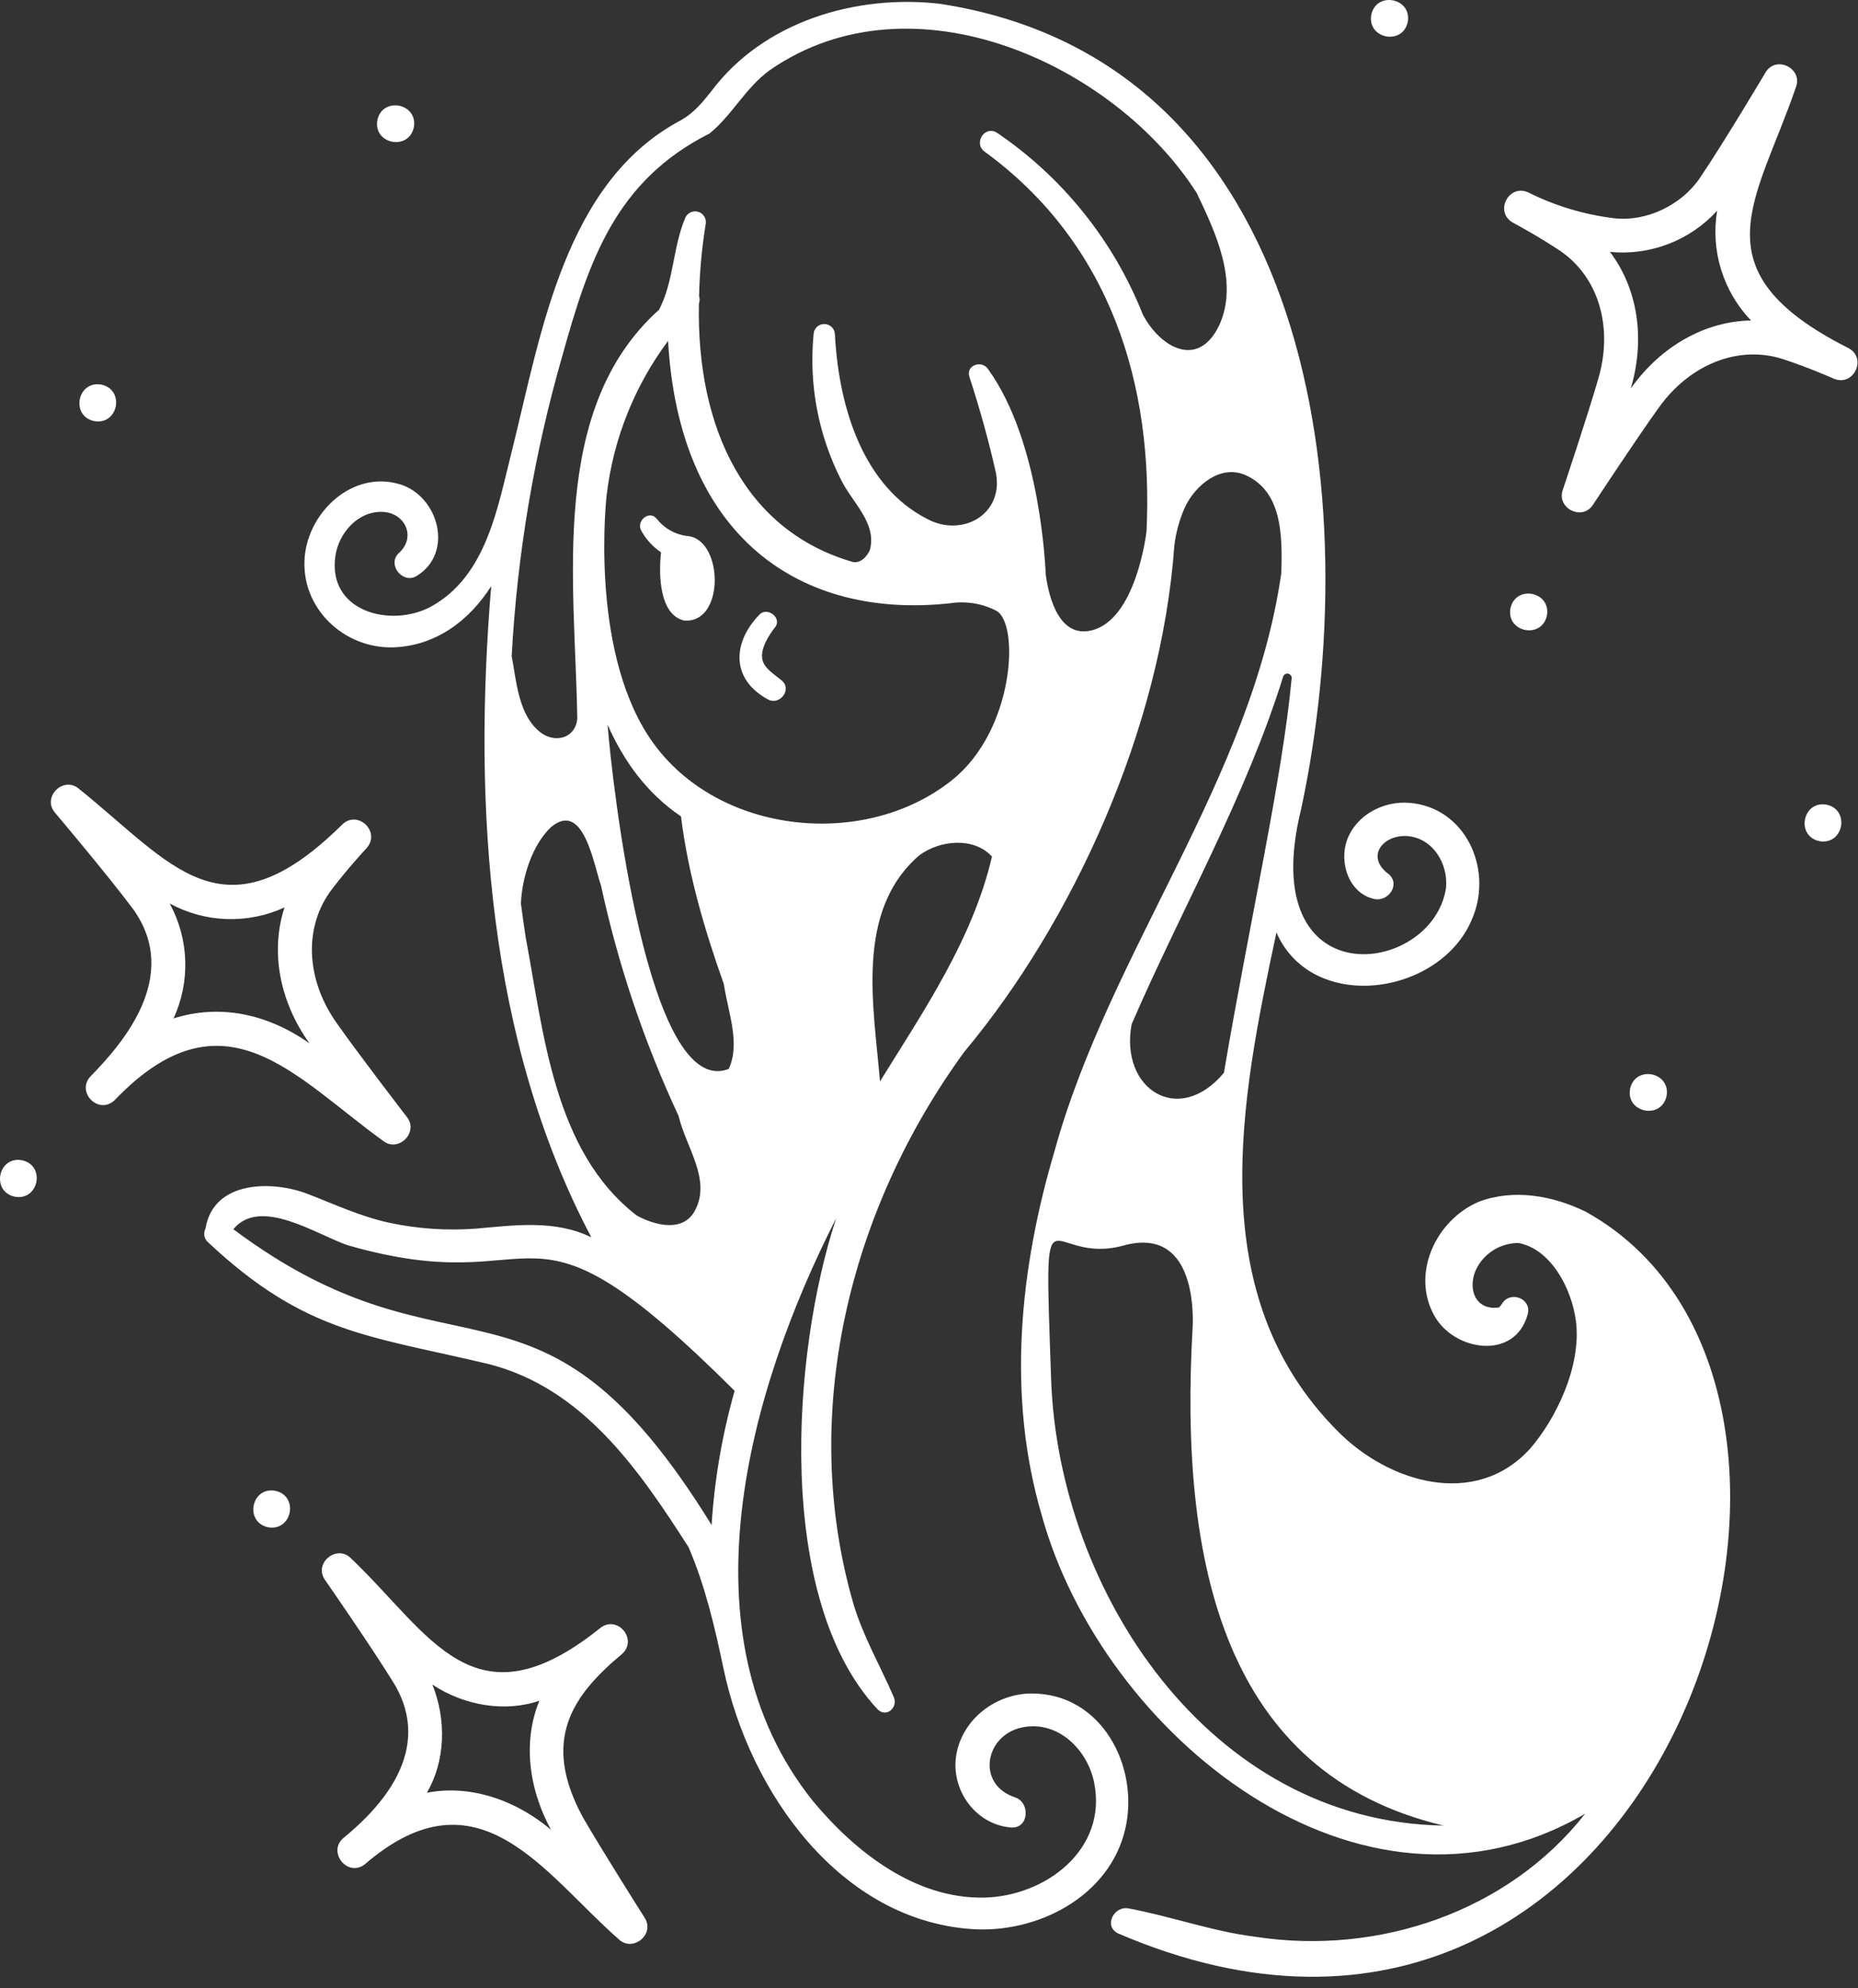 <svg width="129" height="138" viewBox="0 0 129 138" fill="none" xmlns="http://www.w3.org/2000/svg">
<rect x="0" y="0" width="129" height="138" fill="#333333" stroke="none"/>
<path d="M126.82 55.849C125.151 55.547 124.659 58.022 126.316 58.38C127.986 58.682 128.478 56.21 126.82 55.849Z" fill="white"/>
<path d="M6.33 74.66C5.233 75.73 6.79 77.411 7.941 76.377C15.545 68.427 20.471 74.778 26.602 79.182C27.655 80.019 29.093 78.591 28.253 77.531C28.219 77.487 24.846 73.105 23.348 70.968C21.207 67.915 21.087 64.285 23.043 61.721C24.106 60.326 25.233 59.1 25.448 58.868C26.475 57.73 24.811 56.152 23.73 57.258C15.462 65.409 11.945 59.934 5.477 54.746C4.407 53.831 2.892 55.321 3.818 56.405C3.855 56.448 7.488 60.746 9.243 63.098C12.575 67.747 8.529 72.405 6.33 74.66ZM19.756 62.979C18.769 65.967 19.37 69.462 21.488 72.416C18.578 70.366 15.27 69.663 12.051 70.684C12.63 69.425 12.908 68.049 12.861 66.664C12.814 65.279 12.444 63.924 11.781 62.708C12.998 63.371 14.352 63.741 15.736 63.788C17.121 63.835 18.497 63.558 19.756 62.979Z" fill="white"/>
<path d="M112.079 15.149C110.016 14.901 108.011 14.302 106.15 13.377C104.78 12.69 103.701 14.711 105.053 15.46C105.333 15.609 106.801 16.402 108.259 17.369C110.944 19.153 112.017 22.623 110.991 26.208C110.273 28.715 108.519 33.959 108.5 34.012C108.062 35.281 109.858 36.179 110.601 35.032C110.63 34.986 113.669 30.366 115.198 28.252C117.383 25.23 120.773 23.929 123.835 24.939C125.504 25.489 127.028 26.152 127.317 26.28C128.727 26.877 129.676 24.792 128.277 24.131C117.699 18.762 121.985 13.96 124.686 6.061C125.201 4.749 123.297 3.807 122.576 5.035C122.547 5.084 119.673 9.921 118.024 12.349C116.734 14.251 114.289 15.404 112.079 15.149ZM119.222 14.622C118.993 15.988 119.086 17.388 119.495 18.711C119.903 20.035 120.614 21.245 121.573 22.244C118.427 22.29 115.322 24 113.223 26.966C114.258 23.482 113.684 19.984 111.775 17.483C113.154 17.619 114.544 17.431 115.837 16.934C117.13 16.437 118.289 15.646 119.222 14.622Z" fill="white"/>
<path d="M23.889 127.531C22.683 128.465 24.086 130.325 25.316 129.404C33.227 122.576 37.765 130.049 42.948 134.584C43.921 135.533 45.502 134.257 44.758 133.105C44.728 133.058 41.772 128.39 40.47 126.133C37.574 120.801 39.699 117.7 43.19 114.794C44.32 113.764 42.825 112.028 41.637 113.024C32.882 120.026 29.9 113.419 24.384 108.172C23.407 107.147 21.744 108.485 22.566 109.658C22.599 109.704 25.809 114.326 27.344 116.824C30.193 121.543 26.302 125.549 23.889 127.531ZM30.02 116.922C32.254 118.395 35.083 118.854 37.45 118.04C36.35 120.698 36.606 123.956 38.256 126.997C35.603 124.776 32.461 123.878 29.637 124.426C30.908 122.267 31.02 119.403 30.02 116.922Z" fill="white"/>
<path d="M113.176 75.57C112.874 77.239 115.349 77.731 115.708 76.073C116.01 74.403 113.536 73.911 113.176 75.57Z" fill="white"/>
<path d="M104.869 42.221C104.567 43.891 107.042 44.383 107.4 42.725C107.703 41.055 105.228 40.563 104.869 42.221Z" fill="white"/>
<path d="M28.732 8.838C29.035 7.169 26.56 6.677 26.201 8.335C25.898 10.003 28.373 10.496 28.732 8.838Z" fill="white"/>
<path d="M1.023 83.058C2.693 83.36 3.185 80.885 1.527 80.527C-0.142 80.224 -0.634 82.698 1.023 83.058Z" fill="white"/>
<path d="M18.611 106C20.28 106.303 20.772 103.828 19.114 103.469C17.445 103.166 16.953 105.641 18.611 106Z" fill="white"/>
<path d="M97.739 1.527C98.041 -0.142 95.566 -0.634 95.208 1.023C94.906 2.691 97.381 3.183 97.739 1.527Z" fill="white"/>
<path d="M7.039 26.695C5.37 26.393 4.878 28.868 6.536 29.227C8.205 29.529 8.697 27.054 7.039 26.695Z" fill="white"/>
<path d="M52.925 45.74C52.793 44.974 53.396 44.077 53.825 43.515C54.309 42.88 53.254 42.08 52.722 42.664C50.829 44.622 50.755 47.147 53.313 48.54C54.097 48.99 55.011 47.891 54.303 47.258C53.841 46.846 53.042 46.419 52.925 45.74Z" fill="white"/>
<path d="M21.156 38.651C20.847 42.194 23.899 45.067 27.364 44.927C30.31 44.807 32.603 43.036 34.104 40.683C32.836 55.869 33.845 72.233 41.056 85.878C38.55 84.648 35.744 85.034 33.07 85.272C31.051 85.427 29.02 85.291 27.04 84.869C25.05 84.436 23.273 83.606 21.389 82.875C18.929 81.917 14.817 81.911 14.269 85.265C14.188 85.418 14.159 85.593 14.188 85.764C14.218 85.934 14.303 86.09 14.431 86.207C21.182 92.543 25.57 92.688 33.914 94.67C40.471 96.335 44.35 101.989 47.811 107.39C48.967 110.089 49.637 112.964 50.236 115.825C52.052 124.438 58.341 133.256 67.463 133.889C72.014 134.205 77.044 131.637 78.128 126.935C79.126 122.605 76.483 117.513 71.604 117.539C69.159 117.552 66.861 119.279 66.407 121.725C65.953 124.171 67.704 126.633 70.191 126.838C71.438 126.941 71.562 125.107 70.474 124.747C67.763 123.851 68.369 120.423 70.974 119.891C73.456 119.384 75.5 121.44 75.963 123.707C76.913 128.357 72.594 131.615 68.326 131.703C63.532 131.802 59.359 128.516 56.444 125.007C47.181 113.445 51.966 96.494 58.055 84.557C54.972 93.906 53.776 111.004 60.941 118.649C61.562 119.235 62.362 118.502 62.055 117.789C61.118 115.617 59.95 113.628 59.259 111.34C55.433 98.155 58.981 83.918 66.959 72.992C74.429 64.06 80.635 50.63 81.537 37.825C81.654 36.907 81.906 36.012 82.286 35.169C83.011 33.663 84.764 32.194 86.507 32.99C88.992 34.124 89.047 37.103 88.959 39.783C86.903 54.116 77.046 66.006 73.214 79.898C70.793 88.06 69.89 96.897 72.328 105.168C76.524 120.38 94.407 135.015 110.054 125.884C104.721 132.677 95.719 135.731 87.201 134.429C84.165 134.053 81.328 133.007 78.345 132.453C77.356 132.269 76.597 133.66 77.615 134.184C115.238 150.389 132.606 96.593 110.102 84.102C107.812 82.981 105.088 82.49 102.658 83.414C99.715 84.676 97.941 88.381 99.589 91.325C100.965 93.784 105.185 94.453 106.068 91.22C106.363 90.139 104.879 89.55 104.293 90.471C104.231 90.568 104.16 90.658 104.082 90.742C102.348 91.004 101.816 89.274 102.582 87.916C102.868 87.417 103.281 87.002 103.778 86.713C104.276 86.424 104.841 86.272 105.416 86.27C107.655 86.674 109.12 89.396 109.418 91.703C109.814 94.877 107.98 98.539 106.229 100.552C102.413 104.738 96.383 102.885 92.876 99.332C83.436 89.859 86.119 76.451 88.622 64.721C91.138 70.459 100.23 69.079 102.29 63.573C103.613 60.191 101.705 56.039 97.859 55.721C96.058 55.571 94.144 56.563 93.519 58.32C92.96 59.895 93.663 62.024 95.432 62.399C96.368 62.597 97.246 61.412 96.431 60.683C94.78 59.474 95.993 57.946 97.662 58.025C99.482 58.138 100.56 59.953 100.396 61.629C99.464 67.791 87.059 69.359 90.342 56.137C94.904 34.794 91.322 4.267 65.254 0.263C59.422 -0.41 53.008 1.499 49.391 6.325C48.752 7.128 48.214 7.797 47.315 8.324C39.224 12.572 37.582 23.075 35.57 31.176C34.556 35.136 33.825 39.989 29.875 42.129C27.086 43.589 22.715 42.434 23.288 38.574C23.52 37.01 24.823 35.497 26.504 35.525C28.116 35.552 28.928 37.266 27.701 38.377C26.843 39.153 27.952 40.574 28.932 39.973C31.544 38.373 30.445 34.408 27.747 33.606C24.477 32.638 21.431 35.506 21.156 38.651ZM100.232 126.707C83.875 126.434 73.485 110.338 72.978 95.723C72.472 81.108 72.569 87.94 78.005 86.447C82.85 85.117 82.861 90.815 82.807 92.071C81.856 108.466 84.955 123.085 100.232 126.707ZM89.68 47.072C89.039 53.995 86.766 63.924 84.976 74.457C81.827 78.228 77.725 75.578 78.57 71.082C82.057 63.029 86.457 55.395 89.09 46.956C89.114 46.886 89.162 46.828 89.226 46.792C89.289 46.755 89.364 46.743 89.436 46.757C89.507 46.771 89.572 46.811 89.617 46.869C89.662 46.926 89.684 46.999 89.68 47.072ZM36.507 65.113C36.382 64.313 36.272 63.51 36.166 62.707C36.246 60.869 36.958 58.648 38.241 57.42C40.517 55.493 41.219 60.028 41.728 61.461C42.921 66.976 44.727 72.34 47.114 77.453C47.636 79.655 49.422 81.901 48.23 84.056C47.394 85.567 45.423 85.032 44.206 84.361C38.446 79.919 37.753 71.705 36.507 65.112V65.113ZM36.172 51.861L36.174 51.863H36.173L36.172 51.861ZM42.185 50.298C43.304 52.833 44.916 55.06 47.282 56.664C47.766 60.62 48.919 64.55 50.258 68.305C50.539 70.23 51.425 72.404 50.597 74.187C44.946 76.399 42.479 54.131 42.185 50.298V50.298ZM49.406 105.846C37.364 86.304 31.561 96.801 16.201 85.315C18.068 83.038 21.989 85.695 24.136 86.424C38.395 90.545 35.799 81.389 51.005 96.531C50.141 99.57 49.605 102.692 49.406 105.845V105.846ZM61.097 75.056C60.665 69.855 59.345 63.251 63.81 59.377C65.226 58.313 67.593 58.058 68.872 59.451C67.538 65.175 64.152 70.13 61.097 75.056ZM66.109 54.136C59.947 59.073 49.477 57.91 45.026 51.093C40.904 44.781 42.121 34.353 42.121 34.353C42.58 30.477 44.05 26.79 46.384 23.662C47.156 37.325 55.614 43.019 66.015 41.864C67.103 41.704 68.213 41.891 69.188 42.399C70.791 43.31 70.439 50.666 66.109 54.136H66.109ZM39.02 24.773C40.875 18.132 42.704 12.568 49.263 9.266C50.842 7.984 51.758 6.089 53.447 4.869C63.336 -1.987 77.355 4.425 83.082 13.385C84.386 16.102 86.039 19.593 84.638 22.599C83.183 25.614 80.569 24.136 79.351 21.842C77.314 16.703 73.776 12.296 69.197 9.199C68.316 8.692 67.554 10.013 68.404 10.555C77.115 16.932 80.101 26.726 79.6 36.898C79.566 37.184 78.833 42.993 75.807 43.748C73.566 44.307 72.842 41.538 72.613 39.955C72.582 39.61 72.3 30.727 68.586 25.597C68.126 24.961 67.053 25.372 67.302 26.138C68.024 28.362 68.649 30.592 69.151 32.842C69.688 35.743 66.744 37.337 64.325 35.991C60.066 33.798 58.245 28.533 57.968 23.204C57.961 23.012 57.88 22.831 57.742 22.697C57.604 22.564 57.419 22.489 57.227 22.489C57.035 22.489 56.851 22.564 56.712 22.697C56.574 22.831 56.493 23.012 56.487 23.204C56.15 26.684 56.812 30.188 58.397 33.305C59.148 34.853 60.923 36.322 60.387 38.202C60.199 38.575 59.826 39.076 59.255 39.016C51.79 36.894 48.35 29.788 48.526 21.069C48.589 20.909 48.593 20.732 48.537 20.569C48.573 18.904 48.724 17.243 48.988 15.599C49.035 15.409 49.007 15.209 48.908 15.04C48.81 14.871 48.649 14.748 48.461 14.696C48.273 14.644 48.071 14.668 47.9 14.762C47.729 14.857 47.602 15.014 47.546 15.201C46.709 17.22 46.784 19.519 45.761 21.493C38.083 28.378 39.928 40.382 40.081 49.877C39.957 51.228 38.589 51.588 37.591 50.88C35.996 49.712 35.869 47.329 35.526 45.544C35.905 38.511 37.077 31.543 39.021 24.773H39.02Z" fill="white"/>
<path d="M47.81 37.213C47.375 37.173 46.953 37.044 46.571 36.834C46.188 36.624 45.852 36.338 45.585 35.993C45.068 35.381 44.163 36.162 44.514 36.819C44.847 37.427 45.32 37.947 45.894 38.335C45.712 40.031 45.824 42.656 47.478 43.065C50.325 43.333 50.239 37.542 47.81 37.213Z" fill="white"/>
</svg>
